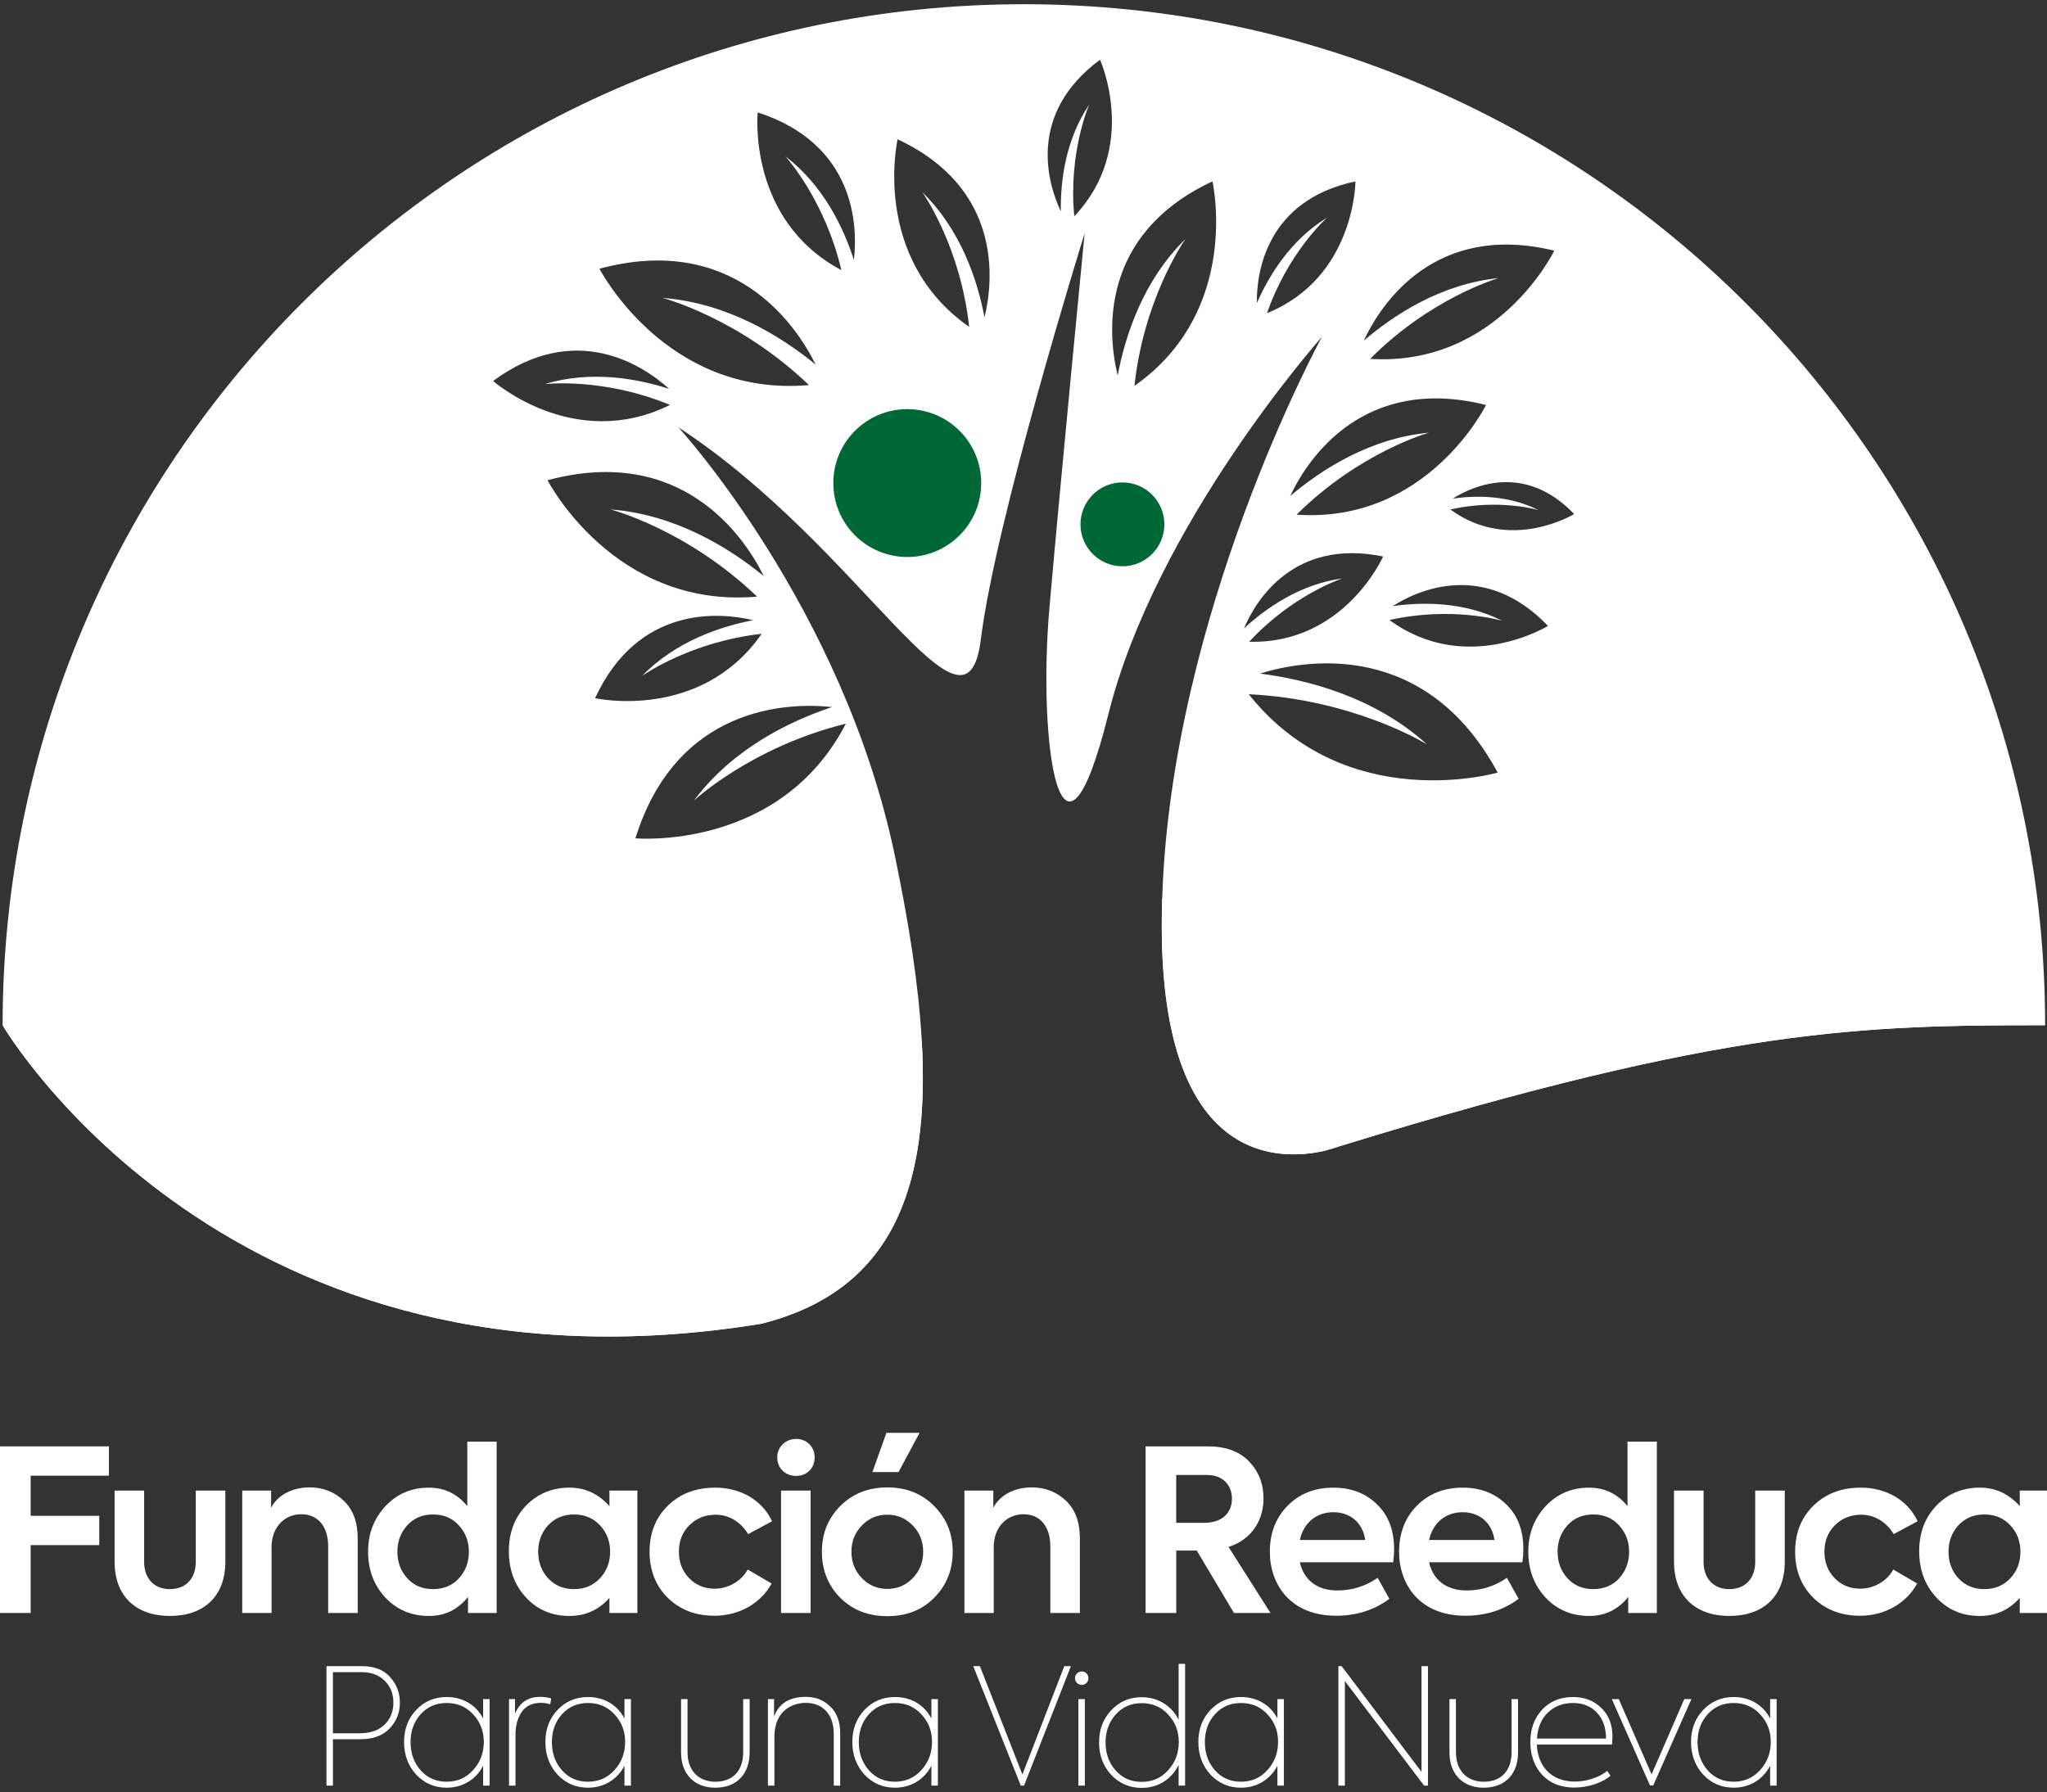 <?xml version="1.0" encoding="utf-8"?>
<!-- Generator: Adobe Illustrator 27.1.1, SVG Export Plug-In . SVG Version: 6.00 Build 0)  -->
<svg version="1.1" id="Capa_1" xmlns="http://www.w3.org/2000/svg" xmlns:xlink="http://www.w3.org/1999/xlink" x="0px" y="0px"
	 viewBox="0 0 877 768" style="enable-background:new 0 0 877 768;" xml:space="preserve">
<rect x="0" y="0" width="877" height="768" fill="#333333" stroke="none"/>
<style type="text/css">
	.st0{fill:#FFFFFF;}
	.st1{fill:#006837;}
</style>
<g>
	<g>
		<g>
			<path class="st0" d="M438.66,1.81C197.02,1.81,1.12,197.7,1.12,439.34c0,0,0,0,0.02,0.02c1.33,2.29,97.96,164.91,325.04,127.88
				c55.74-14.01,72.44-57.67,68.7-121.82c-1.35-23.61-5.51-50.03-11.49-78.73c-22.24-106.73-92.76-183.59-92.76-183.59
				c78.79,51.46,123.25,142.46,129.6,90.85c6.27-50.83,43.3-170.27,44.46-173.98c-0.32,3.37-10.08,103.49-15.07,160.32
				c-5.09,57.8,4.76,127.69,25.25,45.74c20.26-81.04,89.9-159.88,91.46-161.65c-1.01,1.89-64.63,118.81-68.42,240.89
				c-0.11,3.75-0.17,7.53-0.17,11.28c0,103.85,51.55,100.95,70.4,96.41c2.29-0.71,4.52-1.39,6.77-2.08
				c0.02-0.02,0.04-0.02,0.04-0.02c82.33-25.37,138.27-38.25,183.32-44.79c45.03-6.54,79.19-6.75,117.93-6.75
				C876.19,197.7,680.29,1.81,438.66,1.81z M324.63,48.16c41.87,13.57,42.94,48.75,41.2,63.23C361.49,97.82,352.91,79.54,336.5,67
				c0.99,1.11,17.08,19.32,23.97,48.75C319.98,94.2,324.63,48.16,324.63,48.16z M286.67,166.64c-13.59-4.4-33.47-8.08-53.27-2.04
				c0,0,24.83-2.99,53.67,8.92c-41.11,20.35-75.81-10.27-75.81-10.27C246.68,137.14,275.9,156.79,286.67,166.64z M254.96,299.19
				c18.43-39.96,53.5-36.86,67.68-33.43c-13.99,2.71-33.14,9.05-47.55,23.88c1.22-0.86,21.21-14.67,51.25-18.05
				C300.14,309.27,254.96,299.19,254.96,299.19z M356.46,302.98c-18.18,6.06-42.59,17.86-59.19,40.12c0,0,24.49-22.97,65.12-32.99
				c-28.28,54.68-90.16,49.13-90.16,49.13C289.79,302.85,337,300.88,356.46,302.98z M327.2,246.84
				c-14.85-12.12-37.87-26.41-65.58-28.53c0,0,32.49,8.39,62.74,37.35c-61.35,5.37-89.78-49.88-89.78-49.88
				C291.62,190.46,318.55,229.28,327.2,246.84z M283.87,127.67c0,0,32.49,8.39,62.72,37.34c-61.33,5.37-89.76-49.86-89.76-49.86
				c57.04-15.34,83.97,23.48,92.6,41.05C334.58,144.07,311.56,129.76,283.87,127.67z M421.79,135.96
				c-2.99-15.76-10.01-37.32-26.62-53.59c0.97,1.39,16.39,23.92,20.05,57.71c-42.23-29.64-30.66-80.39-30.66-80.39
				C429.39,80.63,425.72,120.04,421.79,135.96z M535.01,297.49c44.12,2.12,74.56,20.39,76.42,21.54
				c-22.41-20.28-50.92-27.73-71.6-30.4c20.35-6.31,71.22-14.12,101.83,42.44C641.66,331.07,576.71,349.98,535.01,297.49z
				 M596.69,259.72c10.9-6.99,39.47-19.74,66.53,8.5c0,0-35.05,21.54-67.94-2.53c26.47-5.91,47.42,0.08,48.29,0.32
				C627.18,257.72,609.23,257.95,596.69,259.72z M621.37,218.31c21.12-4.73,37.75,0.27,37.75,0.27
				c-12.83-6.48-26.85-6.33-36.65-4.94c8.52-5.45,30.84-15.42,51.95,6.63C674.42,220.27,647.06,237.1,621.37,218.31z M665.9,107.41
				c0,0-24.13,49.82-78.88,46.37c25.48-25.63,53.29-34.1,55-34.61c-24.58,2.48-44.79,15.72-57.73,26.81
				C591.62,130.16,614.77,94.98,665.9,107.41z M460.25,92.69c-2.53-26.83,5.95-46.81,6.4-47.87
				c-10.29,15.23-12.33,33.05-12.16,45.72c-5.56-11.7-14.62-41.66,16.79-64.95C471.28,25.59,488.26,63.08,460.25,92.69z
				 M486.03,165.36c3.96-36.84,20.79-61.41,21.84-62.91c-18.11,17.74-25.77,41.24-29.01,58.43c-4.29-17.36-8.29-60.34,40.59-83.15
				C519.46,77.73,532.06,133.06,486.03,165.36z M542.83,134.2c8.8-25.37,24.7-40,25.67-40.9c-15.67,9.59-24.91,24.95-30.02,36.55
				c-0.19-12.96,3.98-43.97,42.23-52.12C580.72,77.73,580.6,118.86,542.83,134.2z M636.67,173.54c0,0-25.08,50.9-81.17,47
				c27.12-26.93,56.68-35.12,56.68-35.12c-25.27,2.36-46.06,15.82-59.42,27.12C560.36,196.35,584.32,160.46,636.67,173.54z
				 M592.57,238.47c0,0-16.62,37.64-57.37,36.52c18.26-19.71,38.67-26.72,39.93-27.14c-18.2,2.48-32.84,12.83-42.16,21.42
				C537.99,257.32,554.26,230.6,592.57,238.47z"/>
			<circle class="st1" cx="388.7" cy="207" r="31.68"/>
			<circle class="st1" cx="480.88" cy="224.69" r="17.97"/>
		</g>
		<g>
			<path class="st0" d="M326.18,567.24C99.1,604.27,2.47,441.65,1.14,439.36c1.85,1.47,119.86,95.69,233.44,95.69
				c114.5,0,157.19-63.54,160.3-89.59c0-0.02,0-0.02,0-0.04C398.62,509.57,381.92,553.23,326.18,567.24z"/>
		</g>
		<g>
			<path class="st0" d="M876.19,439.34c-38.75,0-72.9,0.21-117.93,6.75c-45.05,6.54-100.99,19.42-183.32,44.79c0,0-0.02,0-0.04,0.02
				c-2.25,0.69-4.48,1.37-6.77,2.08c-18.85,4.54-70.4,7.43-70.4-96.41c0-3.75,0.06-7.53,0.17-11.28c0.29-0.38,0.57-0.74,0.86-1.11
				c0,0,15,105.14,89.57,73.37C662.91,425.77,774.38,407.17,876.19,439.34z"/>
		</g>
	</g>
	<g>
		<g>
			<path class="st0" d="M0,691.2v-71.41h46.67v12.56H13.14v17.2h29.38v12.56H13.14v29.08H0z"/>
			<path class="st0" d="M49.09,669.27v-30.53h12.66v30.53c0,7.05,4.15,11.69,11.02,11.69c6.96,0,11.11-4.64,11.11-11.69v-30.53
				h12.66v30.53c0,14.59-8.99,23.19-23.77,23.19C58.17,692.46,49.09,683.86,49.09,669.27z"/>
			<path class="st0" d="M103.78,691.2v-52.47h12.37v7.34c2.8-5.31,8.89-8.7,16.52-8.7c5.7,0,10.63,1.93,14.59,5.7
				c3.96,3.77,5.99,9.08,5.99,16.14v31.98H140.6V662.7c0-8.79-4.54-13.82-11.5-13.82c-7.44,0-12.75,5.8-12.75,14.01v28.31H103.78z"
				/>
			<path class="st0" d="M200.22,617.76h12.56v73.44h-12.27v-6.86c-4.35,5.41-9.95,8.12-16.72,8.12c-7.44,0-13.72-2.61-18.65-7.83
				c-4.93-5.31-7.44-11.88-7.44-19.71c0-7.73,2.51-14.2,7.44-19.52c5.02-5.31,11.21-7.92,18.55-7.92c6.67,0,12.17,2.61,16.52,7.92
				V617.76z M196.64,676.32c2.8-3.09,4.25-6.86,4.25-11.4c0-4.44-1.45-8.21-4.35-11.31c-2.8-3.09-6.47-4.64-11.02-4.64
				c-4.54,0-8.21,1.55-11.02,4.64s-4.25,6.86-4.25,11.31c0,4.54,1.45,8.31,4.25,11.4s6.47,4.64,11.02,4.64
				C190.07,680.96,193.84,679.41,196.64,676.32z"/>
			<path class="st0" d="M261.1,638.73h11.98v52.47H261.1v-6.47c-4.54,5.12-10.24,7.73-17.1,7.73c-7.54,0-13.72-2.61-18.65-7.92
				c-4.93-5.31-7.34-11.98-7.34-19.81c0-7.83,2.42-14.4,7.34-19.52c4.93-5.12,11.21-7.73,18.65-7.73c6.67,0,12.37,2.61,17.1,7.92
				V638.73z M257.04,653.61c-2.9-3.09-6.57-4.64-11.11-4.64c-4.54,0-8.21,1.55-11.11,4.64c-2.8,3.09-4.25,6.86-4.25,11.31
				c0,4.54,1.45,8.31,4.25,11.4c2.9,3.09,6.57,4.64,11.11,4.64c4.54,0,8.21-1.55,11.11-4.64c2.9-3.09,4.35-6.86,4.35-11.4
				C261.39,660.47,259.94,656.71,257.04,653.61z"/>
			<path class="st0" d="M286.03,684.63c-5.12-5.12-7.73-11.69-7.73-19.71s2.61-14.59,7.83-19.71c5.22-5.12,11.98-7.73,20.29-7.73
				c10.73,0,20.1,5.22,24.35,14.4l-10.24,5.51c-3.09-5.12-8.12-8.31-13.91-8.31c-4.54,0-8.31,1.55-11.31,4.54
				c-3,3-4.45,6.76-4.45,11.31s1.45,8.31,4.35,11.31c2.9,3,6.57,4.54,11.02,4.54c5.8,0,11.5-3.29,14.11-8.21l10.24,5.99
				c-4.54,8.41-13.82,13.82-24.54,13.82C297.91,692.36,291.25,689.75,286.03,684.63z"/>
			<path class="st0" d="M332.99,624.53c0-4.54,3.58-7.92,8.12-7.92s7.92,3.38,7.92,7.92c0,4.64-3.38,7.92-7.92,7.92
				C336.47,632.45,332.99,629.17,332.99,624.53z M347.29,691.2h-12.66v-52.47h12.66V691.2z"/>
			<path class="st0" d="M359.95,645.4c5.31-5.31,11.98-8.02,20.2-8.02c8.21,0,14.88,2.71,20.1,8.02c5.31,5.31,7.92,11.79,7.92,19.52
				c0,7.83-2.61,14.4-7.92,19.71c-5.22,5.32-11.89,7.92-20.1,7.92c-8.21,0-14.88-2.61-20.2-7.92c-5.22-5.31-7.83-11.88-7.83-19.71
				C352.12,657.19,354.73,650.71,359.95,645.4z M391.07,653.71c-3-3.09-6.57-4.64-10.92-4.64c-4.35,0-7.92,1.55-10.92,4.64
				c-3,3.09-4.45,6.86-4.45,11.21c0,4.44,1.45,8.21,4.45,11.31c3,3.09,6.57,4.64,10.92,4.64c4.35,0,7.92-1.55,10.92-4.64
				c3-3.09,4.45-6.86,4.45-11.31C395.51,660.57,394.06,656.8,391.07,653.71z M373.77,630.81l5.99-16.81h14.2l-8.99,16.81H373.77z"/>
			<path class="st0" d="M413.19,691.2v-52.47h12.37v7.34c2.8-5.31,8.89-8.7,16.52-8.7c5.7,0,10.63,1.93,14.59,5.7
				c3.96,3.77,5.99,9.08,5.99,16.14v31.98h-12.66V662.7c0-8.79-4.54-13.82-11.5-13.82c-7.44,0-12.75,5.8-12.75,14.01v28.31H413.19z"
				/>
			<path class="st0" d="M528.67,691.2l-15.94-26.77h-8.79v26.77h-13.14v-71.41h26.57c7.73,0,13.62,2.13,17.78,6.47
				c4.15,4.35,6.18,9.57,6.18,15.85c0,9.28-5.02,17.59-14.98,20.78l17.97,28.31H528.67z M503.93,632.06v20.49h11.98
				c8.02,0,11.89-4.54,11.89-10.34c0-5.7-3.87-10.15-10.44-10.15H503.93z"/>
			<path class="st0" d="M596.89,669.46h-40c1.64,7.25,7.05,12.08,16.04,12.08c6.38,0,12.17-1.84,17.3-5.41l5.02,8.99
				c-6.47,4.83-14.11,7.25-22.8,7.25c-19.71,0-28.41-13.53-28.41-27.44c0-7.92,2.51-14.49,7.54-19.62
				c5.12-5.22,11.69-7.83,19.71-7.83c7.63,0,13.82,2.42,18.65,7.15c4.93,4.73,7.34,11.11,7.34,19.23
				C597.28,665.31,597.18,667.14,596.89,669.46z M556.89,659.89h28.02c-1.06-7.34-6.38-11.88-13.62-11.88
				C563.94,648.01,558.53,652.55,556.89,659.89z"/>
			<path class="st0" d="M652.26,669.46h-40c1.64,7.25,7.05,12.08,16.04,12.08c6.38,0,12.17-1.84,17.3-5.41l5.02,8.99
				c-6.47,4.83-14.11,7.25-22.8,7.25c-19.71,0-28.41-13.53-28.41-27.44c0-7.92,2.51-14.49,7.54-19.62
				c5.12-5.22,11.69-7.83,19.71-7.83c7.63,0,13.82,2.42,18.65,7.15c4.93,4.73,7.34,11.11,7.34,19.23
				C652.65,665.31,652.55,667.14,652.26,669.46z M612.26,659.89h28.02c-1.06-7.34-6.38-11.88-13.62-11.88
				C619.31,648.01,613.9,652.55,612.26,659.89z"/>
			<path class="st0" d="M697.29,617.76h12.56v73.44h-12.27v-6.86c-4.35,5.41-9.95,8.12-16.72,8.12c-7.44,0-13.72-2.61-18.65-7.83
				c-4.93-5.31-7.44-11.88-7.44-19.71c0-7.73,2.51-14.2,7.44-19.52c5.02-5.31,11.21-7.92,18.55-7.92c6.67,0,12.17,2.61,16.52,7.92
				V617.76z M693.71,676.32c2.8-3.09,4.25-6.86,4.25-11.4c0-4.44-1.45-8.21-4.35-11.31c-2.8-3.09-6.47-4.64-11.02-4.64
				c-4.54,0-8.21,1.55-11.02,4.64c-2.8,3.09-4.25,6.86-4.25,11.31c0,4.54,1.45,8.31,4.25,11.4c2.8,3.09,6.47,4.64,11.02,4.64
				C687.14,680.96,690.91,679.41,693.71,676.32z"/>
			<path class="st0" d="M717.2,669.27v-30.53h12.66v30.53c0,7.05,4.16,11.69,11.02,11.69c6.96,0,11.11-4.64,11.11-11.69v-30.53
				h12.66v30.53c0,14.59-8.99,23.19-23.77,23.19C726.28,692.46,717.2,683.86,717.2,669.27z"/>
			<path class="st0" d="M776.82,684.63c-5.12-5.12-7.73-11.69-7.73-19.71s2.61-14.59,7.83-19.71c5.22-5.12,11.98-7.73,20.29-7.73
				c10.73,0,20.1,5.22,24.35,14.4l-10.24,5.51c-3.09-5.12-8.12-8.31-13.91-8.31c-4.54,0-8.31,1.55-11.31,4.54
				c-3,3-4.45,6.76-4.45,11.31s1.45,8.31,4.35,11.31c2.9,3,6.57,4.54,11.02,4.54c5.8,0,11.5-3.29,14.11-8.21l10.24,5.99
				c-4.54,8.41-13.82,13.82-24.54,13.82C788.7,692.36,782.04,689.75,776.82,684.63z"/>
			<path class="st0" d="M865.33,638.73h11.98v52.47h-11.98v-6.47c-4.54,5.12-10.24,7.73-17.1,7.73c-7.54,0-13.72-2.61-18.65-7.92
				c-4.93-5.31-7.34-11.98-7.34-19.81c0-7.83,2.42-14.4,7.34-19.52c4.93-5.12,11.21-7.73,18.65-7.73c6.67,0,12.37,2.61,17.1,7.92
				V638.73z M861.27,653.61c-2.9-3.09-6.57-4.64-11.11-4.64c-4.54,0-8.21,1.55-11.11,4.64c-2.8,3.09-4.25,6.86-4.25,11.31
				c0,4.54,1.45,8.31,4.25,11.4c2.9,3.09,6.57,4.64,11.11,4.64c4.54,0,8.21-1.55,11.11-4.64c2.9-3.09,4.35-6.86,4.35-11.4
				C865.62,660.47,864.17,656.71,861.27,653.61z"/>
		</g>
		<g>
			<path class="st0" d="M154.97,713.97c5.33,0,9.35,1.52,12.12,4.64c2.84,3.12,4.23,6.79,4.23,11.02c0,4.3-1.45,7.97-4.43,11.08
				c-2.91,3.05-7.07,4.57-12.54,4.57h-11.71v19.88h-2.77v-51.2H154.97z M154.34,742.72c4.3,0,7.76-1.18,10.32-3.6
				c2.56-2.43,3.88-5.61,3.88-9.49c0-3.88-1.25-7-3.74-9.42c-2.42-2.42-5.75-3.67-9.84-3.67h-12.33v26.19H154.34z"/>
			<path class="st0" d="M206.99,728.1h2.77v37.06h-2.77v-8.52c-2.98,5.82-8.73,9.42-15.59,9.42c-5.2,0-9.56-1.87-13.09-5.61
				c-3.46-3.81-5.2-8.45-5.2-13.99c0-5.47,1.73-10.05,5.2-13.72s7.83-5.54,13.09-5.54c6.93,0,12.61,3.46,15.59,9.21V728.1z
				 M202.7,758.51c3.05-3.33,4.57-7.34,4.57-12.12c0-4.64-1.52-8.52-4.57-11.78c-2.98-3.26-6.79-4.85-11.36-4.85
				c-4.5,0-8.17,1.59-11.08,4.78c-2.91,3.19-4.36,7.2-4.36,11.98c0,4.78,1.45,8.87,4.36,12.12c2.91,3.26,6.58,4.85,11.08,4.85
				C195.91,763.5,199.72,761.84,202.7,758.51z"/>
			<path class="st0" d="M218.08,765.16V728.1h2.56v6.23c2.01-4.78,5.61-7.2,10.81-7.2c1.59,0,3.19,0.21,4.71,0.69l-0.42,2.49
				c-1.25-0.42-2.56-0.62-4.02-0.62c-3.67,0-6.44,1.32-8.24,3.95c-1.73,2.63-2.63,5.82-2.63,9.63v21.89H218.08z"/>
			<path class="st0" d="M267.54,728.1h2.77v37.06h-2.77v-8.52c-2.98,5.82-8.73,9.42-15.59,9.42c-5.2,0-9.56-1.87-13.09-5.61
				c-3.46-3.81-5.2-8.45-5.2-13.99c0-5.47,1.73-10.05,5.2-13.72s7.83-5.54,13.09-5.54c6.93,0,12.61,3.46,15.59,9.21V728.1z
				 M263.25,758.51c3.05-3.33,4.57-7.34,4.57-12.12c0-4.64-1.52-8.52-4.57-11.78c-2.98-3.26-6.79-4.85-11.36-4.85
				c-4.5,0-8.17,1.59-11.08,4.78c-2.91,3.19-4.36,7.2-4.36,11.98c0,4.78,1.45,8.87,4.36,12.12c2.91,3.26,6.58,4.85,11.08,4.85
				C256.46,763.5,260.27,761.84,263.25,758.51z"/>
			<path class="st0" d="M295.74,761.98c-2.63-2.77-3.95-6.44-3.95-11.02V728.1h2.77v22.79c0,7.76,4.64,12.61,11.92,12.61
				c7.48,0,11.92-4.71,11.92-12.68V728.1h2.77v22.86c0,9.21-5.54,15.1-14.69,15.1C301.98,766.06,298.44,764.68,295.74,761.98z"/>
			<path class="st0" d="M329,765.16V728.1h2.63v7.41c2.15-5.61,6.65-8.38,13.58-8.38c4.23,0,7.76,1.38,10.53,4.16
				c2.84,2.7,4.23,6.58,4.23,11.57v22.31h-2.77v-22.31c0-7.97-4.5-13.16-11.98-13.16c-5.4,0-13.44,3.05-13.44,14.55v20.92H329z"/>
			<path class="st0" d="M399.04,728.1h2.77v37.06h-2.77v-8.52c-2.98,5.82-8.73,9.42-15.59,9.42c-5.2,0-9.56-1.87-13.09-5.61
				c-3.46-3.81-5.2-8.45-5.2-13.99c0-5.47,1.73-10.05,5.2-13.72c3.46-3.67,7.83-5.54,13.09-5.54c6.93,0,12.61,3.46,15.59,9.21V728.1
				z M394.74,758.51c3.05-3.33,4.57-7.34,4.57-12.12c0-4.64-1.52-8.52-4.57-11.78c-2.98-3.26-6.79-4.85-11.36-4.85
				c-4.5,0-8.17,1.59-11.08,4.78c-2.91,3.19-4.36,7.2-4.36,11.98c0,4.78,1.45,8.87,4.36,12.12c2.91,3.26,6.58,4.85,11.08,4.85
				C387.95,763.5,391.76,761.84,394.74,758.51z"/>
			<path class="st0" d="M455.98,713.97h2.84l-20.09,51.2h-1.39l-20.37-51.2h2.84l18.22,46.42L455.98,713.97z"/>
			<path class="st0" d="M463.47,716.25c1.59,0,2.84,1.25,2.84,2.91c0,1.59-1.25,2.84-2.84,2.84c-1.59,0-2.91-1.25-2.91-2.84
				C460.56,717.5,461.87,716.25,463.47,716.25z M464.78,765.16h-2.77V728.1h2.77V765.16z"/>
			<path class="st0" d="M504.96,713h2.77v52.17h-2.77v-8.87c-2.98,6.1-8.8,9.84-15.8,9.84c-5.2,0-9.56-1.87-13.09-5.61
				c-3.46-3.74-5.2-8.38-5.2-13.86s1.73-10.05,5.2-13.79c3.53-3.74,7.9-5.61,13.09-5.61c7,0,12.82,3.74,15.8,9.63V713z
				 M500.46,758.58c3.05-3.32,4.57-7.34,4.57-12.12c0-4.64-1.52-8.52-4.57-11.78c-2.98-3.26-6.79-4.85-11.36-4.85
				c-4.5,0-8.17,1.59-11.08,4.85c-2.91,3.26-4.36,7.2-4.36,11.98c0,4.78,1.45,8.8,4.36,12.05c2.91,3.26,6.58,4.85,11.08,4.85
				C493.67,763.57,497.48,761.91,500.46,758.58z"/>
			<path class="st0" d="M547.29,728.1h2.77v37.06h-2.77v-8.52c-2.98,5.82-8.73,9.42-15.59,9.42c-5.2,0-9.56-1.87-13.09-5.61
				c-3.46-3.81-5.2-8.45-5.2-13.99c0-5.47,1.73-10.05,5.2-13.72c3.46-3.67,7.83-5.54,13.09-5.54c6.93,0,12.61,3.46,15.59,9.21V728.1
				z M543,758.51c3.05-3.33,4.57-7.34,4.57-12.12c0-4.64-1.52-8.52-4.57-11.78c-2.98-3.26-6.79-4.85-11.36-4.85
				c-4.5,0-8.17,1.59-11.08,4.78c-2.91,3.19-4.36,7.2-4.36,11.98c0,4.78,1.45,8.87,4.36,12.12c2.91,3.26,6.58,4.85,11.08,4.85
				C536.21,763.5,540.02,761.84,543,758.51z"/>
			<path class="st0" d="M609.02,713.97h2.77v51.2h-1.66l-33.95-44.82v44.82h-2.77v-51.2h1.39l34.22,45.31V713.97z"/>
			<path class="st0" d="M624.95,761.98c-2.63-2.77-3.95-6.44-3.95-11.02V728.1h2.77v22.79c0,7.76,4.64,12.61,11.92,12.61
				c7.48,0,11.92-4.71,11.92-12.68V728.1h2.77v22.86c0,9.21-5.54,15.1-14.69,15.1C631.19,766.06,627.66,764.68,624.95,761.98z"/>
			<path class="st0" d="M690.63,747.57h-32.21c0.48,9.7,6.51,15.86,16.28,15.86c5.06,0,10.53-1.8,13.86-4.57l1.45,2.08
				c-3.39,2.84-9.28,5.06-15.38,5.06c-13.37,0-18.98-9.77-18.98-19.47c0-5.61,1.66-10.18,4.99-13.86c3.39-3.67,7.83-5.47,13.3-5.47
				c4.85,0,8.87,1.52,12.05,4.64c3.26,3.05,4.85,7.2,4.85,12.47C690.84,744.79,690.77,745.9,690.63,747.57z M663.13,733.92
				c-2.84,2.77-4.36,6.44-4.64,11.08h29.58c0-4.64-1.32-8.38-3.88-11.08c-2.56-2.77-6.03-4.16-10.25-4.16
				C669.57,729.76,665.97,731.15,663.13,733.92z"/>
			<path class="st0" d="M721.6,728.1h3.05l-16.35,36.99h-1.39l-16.35-36.99h2.98l14.06,32.21L721.6,728.1z"/>
			<path class="st0" d="M758.38,728.1h2.77v37.06h-2.77v-8.52c-2.98,5.82-8.73,9.42-15.59,9.42c-5.2,0-9.56-1.87-13.09-5.61
				c-3.46-3.81-5.2-8.45-5.2-13.99c0-5.47,1.73-10.05,5.2-13.72s7.83-5.54,13.09-5.54c6.93,0,12.61,3.46,15.59,9.21V728.1z
				 M754.09,758.51c3.05-3.33,4.57-7.34,4.57-12.12c0-4.64-1.52-8.52-4.57-11.78c-2.98-3.26-6.79-4.85-11.36-4.85
				c-4.5,0-8.17,1.59-11.08,4.78c-2.91,3.19-4.36,7.2-4.36,11.98c0,4.78,1.45,8.87,4.36,12.12c2.91,3.26,6.58,4.85,11.08,4.85
				C747.3,763.5,751.11,761.84,754.09,758.51z"/>
		</g>
	</g>
</g>
</svg>
